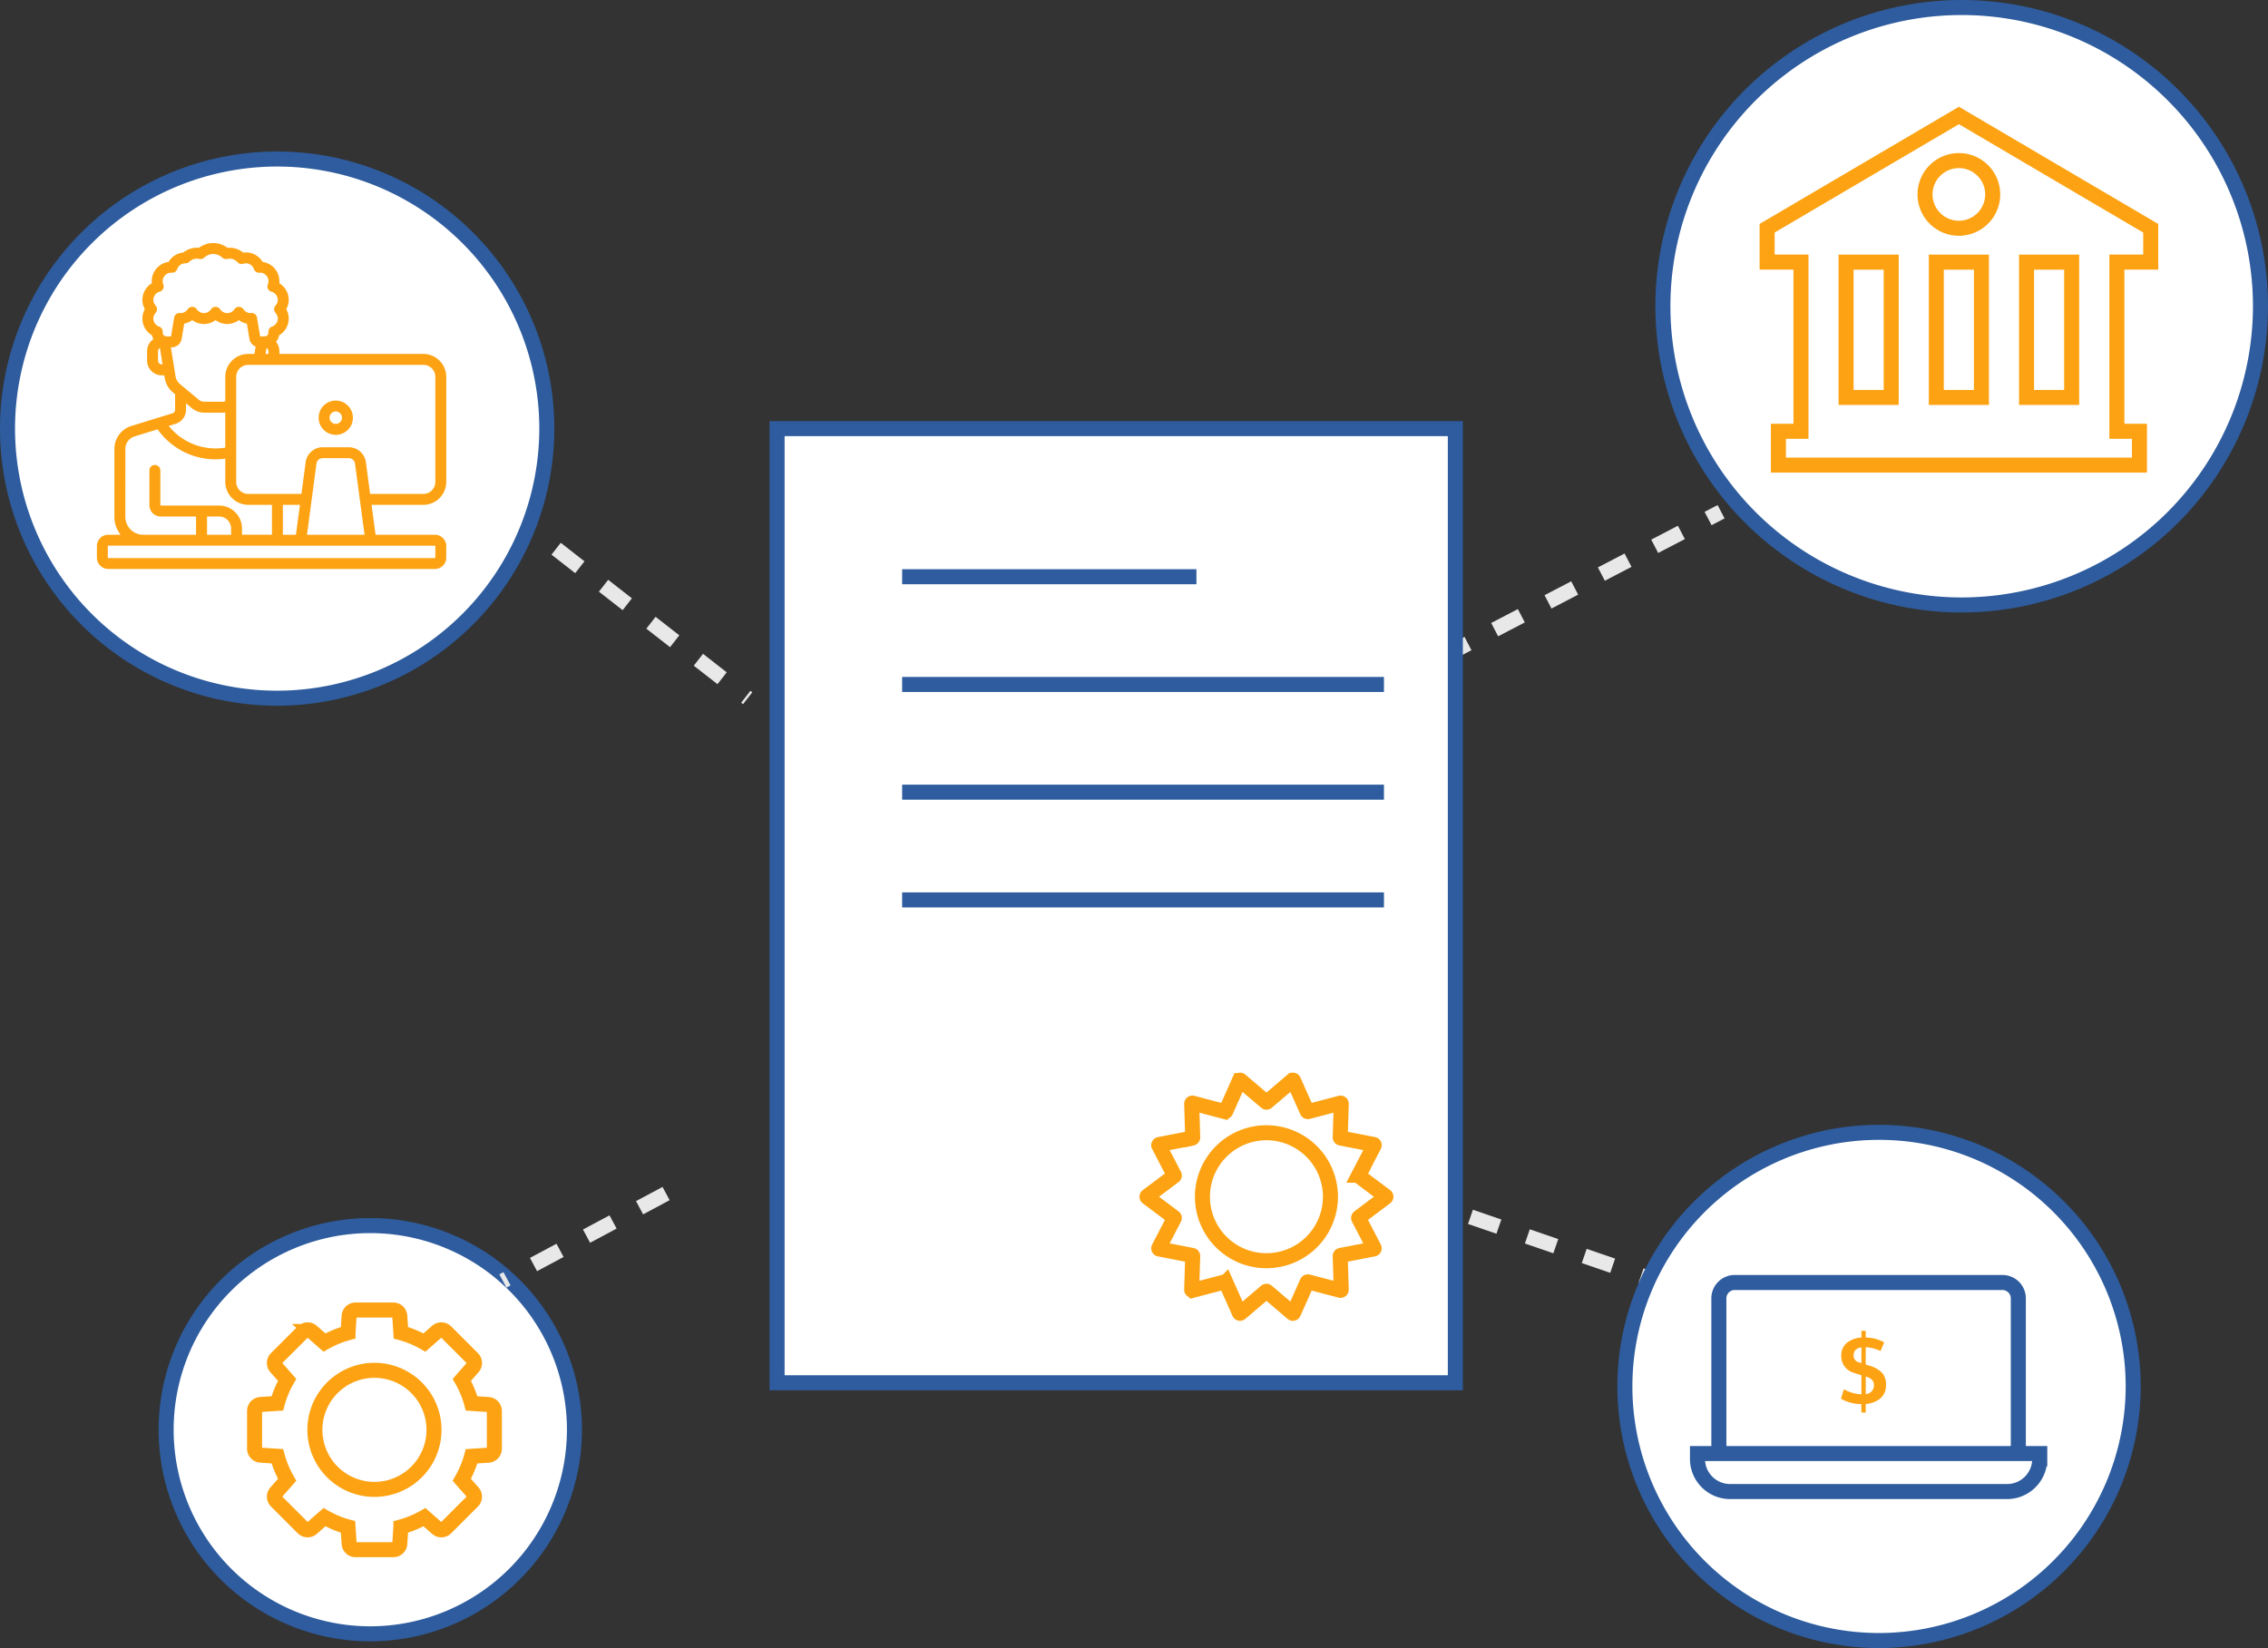 <svg xmlns="http://www.w3.org/2000/svg" width="301.615" height="219.221" viewBox="0 0 301.615 219.221">
  <rect x="0" y="0" width="301.615" height="219.221" fill="#333333" stroke="none"/>
  <g id="Group_5999" data-name="Group 5999" transform="translate(-1925.515 -3033.975)">
    <g id="Group_5266" data-name="Group 5266" transform="translate(1974.972 3209.534)">
      <path id="Path_9444" data-name="Path 9444" d="M436.637,875.282a.19.19,0,0,0,.137.058.2.2,0,0,0,.071-.014.19.19,0,0,0,.118-.176v-7.673a.19.19,0,0,0-.19-.19A7.824,7.824,0,0,0,431.3,869.5a.191.191,0,0,0,0,.269Z" transform="translate(-428.573 -867.287)" fill="#3f6fa4"/>
      <path id="Path_9445" data-name="Path 9445" d="M424.882,895.9a.19.19,0,0,0-.053-.15l-5.337-5.51a.191.191,0,0,0-.133-.058.2.2,0,0,0-.136.054,7.855,7.855,0,0,0-.944,10.192.189.189,0,0,0,.155.08.187.187,0,0,0,.11-.035l6.258-4.436A.188.188,0,0,0,424.882,895.9Zm-6.049,3.29a6.11,6.11,0,0,1,.713-7.69l4.127,4.26Z" transform="translate(-416.83 -885.934)" fill="#3f6fa4"/>
      <path id="Path_9446" data-name="Path 9446" d="M447.4,887.582a8.084,8.084,0,0,0-.071-1.033q-.025-.192-.06-.382a7.927,7.927,0,0,0-.19-.8c-.033-.113-.068-.225-.106-.336-.083-.242-.177-.482-.282-.712-.045-.1-.093-.2-.143-.3-.111-.22-.231-.434-.357-.636-.056-.09-.113-.181-.173-.269-.148-.217-.307-.428-.475-.629q-.1-.12-.2-.237c-.151-.168-.317-.336-.493-.5q-.114-.106-.233-.208c-.177-.153-.364-.3-.555-.438q-.129-.093-.261-.181c-.207-.137-.416-.262-.621-.373q-.144-.078-.292-.15a7.96,7.96,0,0,0-.776-.328c-.109-.04-.219-.077-.33-.112a8.058,8.058,0,0,0-.79-.2c-.124-.025-.249-.047-.375-.067a8.136,8.136,0,0,0-.907-.086c-.107,0-.214-.008-.322-.008a.343.343,0,0,0-.342.343v7.5l-6.114,4.333a.342.342,0,0,0-.081.479l.029.039c.13.181.274.362.44.554.068.079.137.157.208.233.156.168.325.333.5.491.078.07.157.138.237.205.22.183.426.339.628.475.079.053.159.1.24.153l.03.019c.208.129.422.249.637.357.1.049.2.1.3.143.221.1.455.191.715.28.111.038.222.074.335.106a7.953,7.953,0,0,0,.8.193c.127.023.255.042.383.058a7.859,7.859,0,0,0,1.026.072h.029q.217,0,.431-.012a7.964,7.964,0,0,0,1.137-.143c.185-.037.376-.082.582-.139a7.928,7.928,0,0,0,3.145-1.71,8.119,8.119,0,0,0,1.753-2.195,7.972,7.972,0,0,0,.673-1.667c.057-.206.1-.4.14-.582a8.051,8.051,0,0,0,.143-1.137c.007-.143.012-.286.012-.43Z" transform="translate(-429.822 -877.307)" fill="#3f6fa4"/>
    </g>
    <path id="Path_9464" data-name="Path 9464" d="M224.736,394.426a39.736,39.736,0,1,1,39.736-39.737A39.781,39.781,0,0,1,224.736,394.426Z" transform="translate(1961.658 2720.021)" fill="#fff" stroke="#2e5c9e" stroke-width="2"/>
    <path id="Path_9453" data-name="Path 9453" d="M406.074,888.421a27.151,27.151,0,1,1,27.151-27.151A27.182,27.182,0,0,1,406.074,888.421Z" transform="translate(1568.685 2362.882)" fill="#fff" stroke="#2e5c9e" stroke-width="2"/>
    <line id="Line_371" data-name="Line 371" x2="24.805" y2="8.527" transform="translate(2121.066 3195.838)" fill="none" stroke="#e8e8e8" stroke-width="2" stroke-dasharray="4"/>
    <line id="Line_372" data-name="Line 372" x1="21.704" y2="11.627" transform="translate(1992.391 3192.738)" fill="none" stroke="#e8e8e8" stroke-width="2" stroke-dasharray="4"/>
    <g id="Group_5269" data-name="Group 5269" transform="translate(2141.599 3184.587)">
      <path id="Path_9450" data-name="Path 9450" d="M1307.318,787.837a33.8,33.8,0,1,1,33.8-33.8A33.843,33.843,0,0,1,1307.318,787.837Z" transform="translate(-1273.514 -720.228)" fill="#fff" stroke="#2e5c9e" stroke-width="2"/>
      <g id="Group_5274" data-name="Group 5274" transform="translate(9.66 19.983)">
        <g id="Group_761" data-name="Group 761" transform="translate(0 0)">
          <path id="Path_3438" data-name="Path 3438" d="M206.8,346.857H174.7A3.862,3.862,0,0,1,170.84,343V324.172a3.862,3.862,0,0,1,3.862-3.862h32.1a3.862,3.862,0,0,1,3.862,3.862V343A3.865,3.865,0,0,1,206.8,346.857Z" transform="translate(-167.997 -320.31)" fill="#739ad0"/>
          <path id="Path_3439" data-name="Path 3439" d="M178.885,349.826a2.115,2.115,0,0,1-2.175-2.046V328.216a2.115,2.115,0,0,1,2.175-2.046h35.474a2.115,2.115,0,0,1,2.175,2.046V347.78a2.115,2.115,0,0,1-2.175,2.046Z" transform="translate(-173.867 -326.17)" fill="#fff" stroke="#2e5c9e" stroke-width="2"/>
          <path id="Path_3442" data-name="Path 3442" d="M203.2,395.886H166.373a4.342,4.342,0,0,1-4.343-4.343v-.713h45.516v.713A4.348,4.348,0,0,1,203.2,395.886Z" transform="translate(-162.03 -368.077)" fill="#fff" stroke="#2e5c9e" stroke-width="2"/>
          <path id="Path_11117" data-name="Path 11117" d="M-.229,1.242-.24.117A5.466,5.466,0,0,1-2.947-.6l.387-1.26a5.121,5.121,0,0,0,2.332.674V-3.727q-.7-.205-.949-.3A2.274,2.274,0,0,1-2.906-6.3,2.142,2.142,0,0,1-2.18-8.016,3.23,3.23,0,0,1-.229-8.725v-.9H.346v.891A5.188,5.188,0,0,1,2.8-8.1l-.48,1.16a5.338,5.338,0,0,0-1.975-.51v2.3q.047.018.141.047l.208.064.155.047a3.8,3.8,0,0,1,1.685.961,2.336,2.336,0,0,1,.507,1.6A2.25,2.25,0,0,1,2.32-.668,3.294,3.294,0,0,1,.346.094V1.242Zm0-6.58V-7.424a1.287,1.287,0,0,0-.756.316,1.055,1.055,0,0,0-.281.732.9.9,0,0,0,.709.932Q-.475-5.414-.229-5.338ZM.346-1.219A1.132,1.132,0,0,0,1.43-2.437q0-.75-.908-1.055a.414.414,0,0,0-.091-.032.815.815,0,0,1-.085-.026Z" transform="translate(22.029 16.058)" fill="#fda313"/>
        </g>
      </g>
    </g>
    <line id="Line_373" data-name="Line 373" y1="19.379" x2="37.207" transform="translate(2117.19 3102.045)" fill="none" stroke="#e8e8e8" stroke-width="2" stroke-dasharray="4"/>
    <line id="Line_374" data-name="Line 374" x2="31.781" y2="24.805" transform="translate(1993.166 3102.045)" fill="none" stroke="#e8e8e8" stroke-width="2" stroke-dasharray="4"/>
    <g id="license_1_" data-name="license (1)" transform="translate(2028.856 3090.989)">
      <path id="Path_7048" data-name="Path 7048" d="M90.619,0V126.92H.418V0Zm0,0" transform="translate(-0.418 0)" fill="#fff" stroke="#2e5c9e" stroke-width="2"/>
      <g id="Group_3018" data-name="Group 3018" transform="translate(16.633 19.701)">
        <line id="Line_286" data-name="Line 286" x2="39.135" transform="translate(0 0)" fill="none" stroke="#2e5c9e" stroke-width="2"/>
        <line id="Line_286-2" data-name="Line 286" x2="64.075" transform="translate(0 14.33)" fill="none" stroke="#2e5c9e" stroke-width="2"/>
        <line id="Line_286-3" data-name="Line 286" x2="64.075" transform="translate(0 28.659)" fill="none" stroke="#2e5c9e" stroke-width="2"/>
        <line id="Line_286-4" data-name="Line 286" x2="64.075" transform="translate(0 42.989)" fill="none" stroke="#2e5c9e" stroke-width="2"/>
      </g>
      <g id="Group_3026" data-name="Group 3026" transform="translate(49.19 86.673)">
        <path id="Path_7049" data-name="Path 7049" d="M229.525,254.091l-.211.406a.093.093,0,0,0,.027.119l3.558,2.667a.094.094,0,0,1,0,.151l-3.558,2.674a.094.094,0,0,0-.027.119l2.051,3.949a.1.1,0,0,1-.066.138l-4.367.849a.094.094,0,0,0-.075.1l.138,4.455a.093.093,0,0,1-.119.093l-2.076-.543-2.23-.584a.1.1,0,0,0-.111.055l-1.809,4.073a.094.094,0,0,1-.148.033l-3.391-2.887a.1.1,0,0,0-.122,0l-2.035,1.732-1.356,1.155a.1.1,0,0,1-.083.021.1.1,0,0,1-.067-.053l-1.808-4.073a.1.1,0,0,0-.111-.055l-2.082.546-2.226.582a.095.095,0,0,1-.119-.093l.141-4.455a.1.1,0,0,0-.078-.1l-4.365-.849a.1.1,0,0,1-.066-.138l2.051-3.949a.094.094,0,0,0-.027-.119l-3.56-2.674a.094.094,0,0,1,0-.151l3.56-2.667a.094.094,0,0,0,.027-.119l-.222-.427-1.829-3.521a.1.1,0,0,1,0-.086.1.1,0,0,1,.067-.052l4.365-.849a.1.1,0,0,0,.078-.1l-.141-4.454a.1.1,0,0,1,.119-.1l4.308,1.13a.1.1,0,0,0,.111-.055l1.808-4.073a.1.1,0,0,1,.15-.033l3.391,2.884a.092.092,0,0,0,.123,0l3.391-2.884a.094.094,0,0,1,.083-.021.093.093,0,0,1,.065.053l1.809,4.073a.1.1,0,0,0,.111.055l4.306-1.13a.1.1,0,0,1,.083.018.1.1,0,0,1,.036.078l-.138,4.454a.1.1,0,0,0,.075.1l4.367.849a.1.1,0,0,1,.068.052.1.1,0,0,1,0,.086Zm-5.156,3.271a7.322,7.322,0,1,0-7.322,7.322A7.321,7.321,0,0,0,224.368,257.362Zm0,0" transform="translate(-201.157 -241.862)" fill="#fff" stroke="#fda313" stroke-width="2"/>
        <path id="Path_7051" data-name="Path 7051" d="M262.17,292.362a8.511,8.511,0,1,1-8.511-8.511A8.511,8.511,0,0,1,262.17,292.362Zm0,0" transform="translate(-237.769 -276.862)" fill="#fff" stroke="#fda313" stroke-width="2"/>
      </g>
    </g>
    <g id="Group_5273" data-name="Group 5273" transform="translate(1926.515 3055.129)">
      <path id="Path_9452" data-name="Path 9452" d="M220.861,386.674a35.861,35.861,0,1,1,35.86-35.861A35.9,35.9,0,0,1,220.861,386.674Z" transform="translate(-185 -314.953)" fill="#fff" stroke="#2e5c9e" stroke-width="2"/>
      <g id="student" transform="translate(11.886 11.178)">
        <g id="Group_4789" data-name="Group 4789" transform="translate(0 0)">
          <g id="Group_4788" data-name="Group 4788">
            <path id="Path_9193" data-name="Path 9193" d="M46.462,48.868V34.9a3.059,3.059,0,0,0-3.055-3.055H24.269v-.359a1.959,1.959,0,0,0-.444-1.243,1.963,1.963,0,0,0,.41-.879,2.568,2.568,0,0,0,.952-3.465,2.561,2.561,0,0,0,.323-1.242,2.587,2.587,0,0,0-1.256-2.212,2.527,2.527,0,0,0,.015-.271,2.594,2.594,0,0,0-2.235-2.566,2.585,2.585,0,0,0-2.218-1.266,2.374,2.374,0,0,0-.357.027,2.892,2.892,0,0,0-1.816-.648c-.088,0-.177,0-.266.013a3.182,3.182,0,0,0-3.813,0c-.09-.009-.178-.013-.266-.013a2.877,2.877,0,0,0-1.807.634,2.588,2.588,0,0,0-1.963,1.253,2.594,2.594,0,0,0-2.235,2.566,2.528,2.528,0,0,0,.015.271,2.588,2.588,0,0,0-1.256,2.212A2.56,2.56,0,0,0,6.375,25.9a2.568,2.568,0,0,0,.953,3.465,1.95,1.95,0,0,0,.177.519,1.966,1.966,0,0,0-.831,1.6v1.242A1.971,1.971,0,0,0,8.643,34.7h.323l.053.331a3.21,3.21,0,0,0,1.115,1.959l.265.221V39.26a.511.511,0,0,1-.363.491L4.594,41.426a3.2,3.2,0,0,0-2.266,3.069v9.03A3.812,3.812,0,0,0,3.157,55.9H1.5A1.505,1.505,0,0,0,0,57.4v1.552a1.505,1.505,0,0,0,1.5,1.5H44.959a1.505,1.505,0,0,0,1.5-1.5V57.4a1.505,1.505,0,0,0-1.5-1.5h-7.9l-.53-3.977h6.877A3.059,3.059,0,0,0,46.462,48.868ZM8.643,33.242a.515.515,0,0,1-.514-.514V31.486a.513.513,0,0,1,.253-.44l.351,2.2Zm.107-4.217c0-.022.006-.044.008-.066a.728.728,0,0,0-.485-.753,1.133,1.133,0,0,1-.765-1.065,1.119,1.119,0,0,1,.3-.755.728.728,0,0,0,0-.974,1.118,1.118,0,0,1-.3-.755,1.133,1.133,0,0,1,.84-1.088.728.728,0,0,0,.485-.973,1.125,1.125,0,0,1-.084-.421A1.136,1.136,0,0,1,9.858,21.04c.031,0,.062.008.094.01a.728.728,0,0,0,.73-.487,1.133,1.133,0,0,1,1.041-.764l.042,0a.729.729,0,0,0,.522-.208,1.412,1.412,0,0,1,1.329-.376.728.728,0,0,0,.658-.179,1.733,1.733,0,0,1,2.395,0,.727.727,0,0,0,.658.179,1.4,1.4,0,0,1,1.383.441.728.728,0,0,0,.771.2,1.045,1.045,0,0,1,.336-.06,1.133,1.133,0,0,1,1.065.765.727.727,0,0,0,.73.487c.03,0,.059,0,.094-.01A1.129,1.129,0,0,1,22.73,22.6a.728.728,0,0,0,.485.973,1.134,1.134,0,0,1,.84,1.088,1.119,1.119,0,0,1-.3.755.728.728,0,0,0,0,.974,1.118,1.118,0,0,1,.3.755,1.133,1.133,0,0,1-.765,1.065.728.728,0,0,0-.485.753c0,.022,0,.044.008.067a.513.513,0,0,1-.383.471c-.023.006-.719.022-.719.022l-.418-2.51a.728.728,0,0,0-.772-.606c-.034,0-.067.007-.1.011h0a1.133,1.133,0,0,1-.926-.51.728.728,0,0,0-1.213,0,1.132,1.132,0,0,1-1.892,0,.728.728,0,0,0-1.213,0,1.132,1.132,0,0,1-1.892,0,.728.728,0,0,0-1.213,0,1.133,1.133,0,0,1-.926.51h0c-.033,0-.066-.009-.1-.011a.728.728,0,0,0-.772.606l-.418,2.51s-.7-.016-.719-.022A.513.513,0,0,1,8.75,29.024Zm14.064,2.462v.359h-.381l.128-.8A.513.513,0,0,1,22.814,31.486ZM9.843,30.972h.1a1.344,1.344,0,0,0,1.33-1.127l.337-2.023a2.578,2.578,0,0,0,1.069-.472,2.587,2.587,0,0,0,3.1,0,2.587,2.587,0,0,0,3.1,0,2.578,2.578,0,0,0,1.069.472l.337,2.023a1.343,1.343,0,0,0,.823,1.028l-.155.972h-.832A3.059,3.059,0,0,0,17.072,34.9v3.229a1.136,1.136,0,0,1-.412.079H14.283a1.137,1.137,0,0,1-.727-.263l-2.492-2.076a1.755,1.755,0,0,1-.61-1.071Zm.62,10.17a1.959,1.959,0,0,0,1.39-1.882v-.841l.772.643a2.6,2.6,0,0,0,1.658.6h2.376a2.567,2.567,0,0,0,.412-.034V44.31a7.968,7.968,0,0,1-7.519-2.888Zm-6.68,3.352a1.747,1.747,0,0,1,1.239-1.678l3.053-.939a9.419,9.419,0,0,0,9,3.9v3.087a3.059,3.059,0,0,0,3.055,3.055H23.28v3.928c0,.016,0,.032,0,.048H19.3v-.825a3.059,3.059,0,0,0-3.055-3.055H8.487a.048.048,0,0,1-.048-.048V47.316a.728.728,0,0,0-1.455,0v4.656a1.505,1.505,0,0,0,1.5,1.5h4.7V55.9H6.159a2.379,2.379,0,0,1-2.376-2.376ZM17.848,55.076V55.9h-3.2V53.476h1.6A1.6,1.6,0,0,1,17.848,55.076Zm27.111,2.279a.048.048,0,0,1,.048.048v1.552a.048.048,0,0,1-.048.048H1.5a.048.048,0,0,1-.048-.048V57.4a.048.048,0,0,1,.048-.048ZM24.732,55.9c0-.016,0-.032,0-.048V51.924H27l-.53,3.977H24.732Zm3.21,0L29.2,46.431a.827.827,0,0,1,.817-.716h3.49a.827.827,0,0,1,.817.716L35.592,55.9Zm8.481-5.432a.739.739,0,0,0-.087.006l-.565-4.235a2.287,2.287,0,0,0-2.259-1.978h-3.49a2.287,2.287,0,0,0-2.26,1.978L27.2,50.474a.736.736,0,0,0-.087-.006H20.127a1.6,1.6,0,0,1-1.6-1.6V34.9a1.6,1.6,0,0,1,1.6-1.6h23.28a1.6,1.6,0,0,1,1.6,1.6V48.868a1.6,1.6,0,0,1-1.6,1.6Z" transform="translate(0 -17.101)" fill="#fda313"/>
          </g>
        </g>
        <g id="Group_4791" data-name="Group 4791" transform="translate(29.488 20.952)">
          <g id="Group_4790" data-name="Group 4790">
            <path id="Path_9194" data-name="Path 9194" d="M327.223,247.983a2.279,2.279,0,1,0,2.279,2.279A2.282,2.282,0,0,0,327.223,247.983Zm0,3.1a.825.825,0,1,1,.824-.825A.825.825,0,0,1,327.223,251.087Z" transform="translate(-324.944 -247.983)" fill="#fda313"/>
          </g>
        </g>
      </g>
    </g>
    <path id="Path_9465" data-name="Path 9465" d="M51.014,42.093v-4.5l-25.507-15L0,37.592v4.5H4.5V64.6h-3v4.5H49.514V64.6h-3V42.093ZM16.5,60.1h-6v-18h6Zm12,0h-6v-18h6Zm-3-22.506a4.5,4.5,0,1,1,4.5-4.5A4.5,4.5,0,0,1,25.507,37.592Zm15,22.506h-6v-18h6Z" transform="translate(2160.52 3026.743)" fill="none" stroke="#fda313" stroke-width="2"/>
    <path id="Path_9466" data-name="Path 9466" d="M140.2,18.964V13.942a.859.859,0,0,0-.8-.858l-2.226-.146a13.245,13.245,0,0,0-1.3-3.132l1.472-1.678a.858.858,0,0,0-.038-1.174L133.753,3.4a.858.858,0,0,0-1.174-.038L130.9,4.838a13.286,13.286,0,0,0-3.132-1.3l-.146-2.226a.859.859,0,0,0-.858-.8h-5.022a.859.859,0,0,0-.858.8l-.146,2.226a13.247,13.247,0,0,0-3.132,1.3l-1.678-1.472a.858.858,0,0,0-1.174.038L111.2,6.953a.858.858,0,0,0-.038,1.174L112.638,9.8a13.284,13.284,0,0,0-1.3,3.132l-2.226.146a.859.859,0,0,0-.8.858v5.024a.859.859,0,0,0,.8.858l2.226.146a13.246,13.246,0,0,0,1.3,3.132l-1.472,1.678a.858.858,0,0,0,.038,1.174l3.552,3.552a.858.858,0,0,0,1.174.038l1.678-1.472a13.286,13.286,0,0,0,3.132,1.3l.146,2.226a.859.859,0,0,0,.858.8h5.022a.859.859,0,0,0,.858-.8l.146-2.226a13.247,13.247,0,0,0,3.132-1.3l1.678,1.472a.858.858,0,0,0,1.174-.038l3.552-3.552a.858.858,0,0,0,.038-1.174L135.869,23.1a13.287,13.287,0,0,0,1.3-3.132l2.226-.146A.861.861,0,0,0,140.2,18.964Zm-15.139,5.367a7.92,7.92,0,1,1,7.071-7.071A7.922,7.922,0,0,1,125.062,24.331Z" transform="translate(1851.059 3207.719)" fill="#fff" stroke="#fda313" stroke-miterlimit="10" stroke-width="2"/>
  </g>
</svg>
